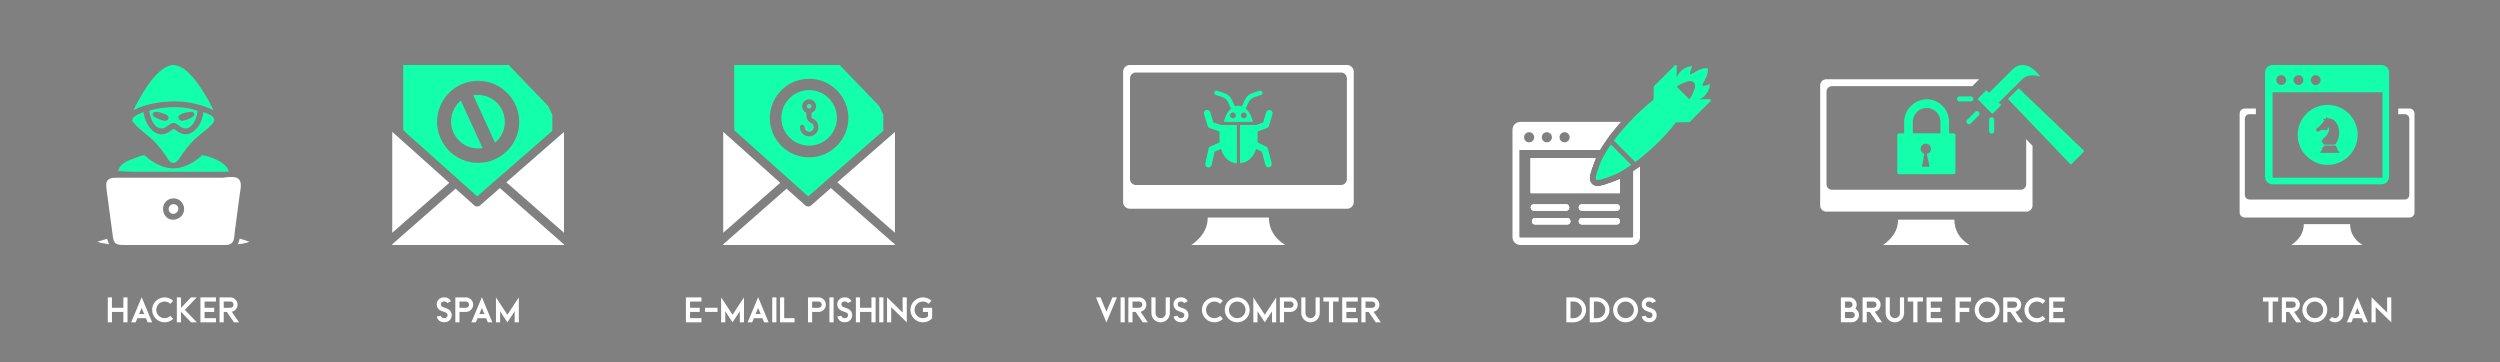<svg xmlns="http://www.w3.org/2000/svg" id="Main_Layer" viewBox="0 0 4000 580"><rect x="0" y="0" width="4000" height="580" fill="#808080" stroke="none"/><defs><style>      .st0, .st1 {        fill: #14ffab;      }      .st2, .st3 {        fill: #fff;      }      .st4 {        fill: #064d34;      }      .st3, .st1 {        fill-rule: evenodd;      }    </style></defs><g id="Icon_Names"><g><path class="st2" d="M204.03,475.82v39.89h-6.65v-16.62h-18.28v16.62h-6.65v-39.89h6.65v16.62h18.28v-16.62h6.65Z"></path><path class="st2" d="M243.43,515.71h-7.2l-2.76-6.62h-13.64l-2.77,6.62h-7.21l16.84-40.2,16.74,40.2ZM230.71,502.44l-4.03-9.68-4.05,9.68h8.08Z"></path><path class="st2" d="M277.13,510.21c-7.88,7.5-20.31,7.3-27.95-.44-7.64-7.74-7.66-20.18-.06-27.95,7.6-7.78,20.03-8.03,27.94-.56l-4.56,4.84c-5.27-4.97-13.56-4.81-18.63.38-5.07,5.18-5.05,13.47.04,18.63,5.09,5.16,13.38,5.29,18.63.3l4.58,4.82Z"></path><path class="st2" d="M314.9,515.71h-9.2l-16.12-16.87v16.87h-6.65v-39.89h6.65v16.87l15.94-16.87h9.15l-18.83,19.94,19.06,19.96Z"></path><path class="st2" d="M327.34,482.47v9.98h15.42v6.65h-15.42v9.96h18.2v6.65h-24.85v-39.89h24.85v6.65h-18.2Z"></path><path class="st2" d="M382.41,515.71h-8.07l-11.43-16.62h-4.94v16.61h-6.65v-39.89h17.18c5.97,0,10.96,4.53,11.56,10.47s-3.4,11.37-9.24,12.57l11.6,16.85ZM368.49,492.44c1.82.06,3.53-.88,4.46-2.44.93-1.57.93-3.52,0-5.08-.93-1.57-2.64-2.5-4.46-2.44h-10.53v9.97h10.53Z"></path></g><g><path class="st2" d="M722.71,504.25v.19c0,6.14-4.98,11.11-11.12,11.12h-1.76c-5.41.01-10.03-3.88-10.95-9.21l6.55-1.14c.37,2.14,2.23,3.7,4.4,3.69h1.76c2.47,0,4.47-2,4.47-4.47v-.19c0-1.86-1.16-3.53-2.9-4.18l-7.23-2.72c-5.03-1.89-8-7.11-7.04-12.4s5.56-9.14,10.94-9.14h1.76c4.24-.02,8.12,2.4,9.98,6.21l-5.97,2.94c-.75-1.53-2.31-2.51-4.01-2.5h-1.76c-2.16,0-4.01,1.54-4.4,3.67s.81,4.22,2.83,4.98l7.23,2.72c4.33,1.64,7.2,5.78,7.21,10.41Z"></path><path class="st2" d="M745.7,475.82c6.33.14,11.38,5.31,11.38,11.64s-5.06,11.5-11.38,11.64h-10.53v16.62h-6.65v-39.89h17.18ZM750.52,487.45c0-2.69-2.13-4.9-4.82-4.99h-10.53v9.97h10.53c2.69-.09,4.82-2.29,4.82-4.98Z"></path><path class="st2" d="M787.74,515.71h-7.2l-2.76-6.62h-13.64l-2.77,6.62h-7.21l16.84-40.2,16.74,40.2ZM775.01,502.44l-4.03-9.68-4.05,9.68h8.08Z"></path><path class="st2" d="M830.11,475.81v39.9h-6.65v-17.71l-11.64,17.67-11.64-17.67v17.71h-6.65v-39.9l18.29,27.77,18.29-27.77Z"></path></g><g><path class="st2" d="M1104.08,482.47v9.98h15.42v6.65h-15.42v9.96h18.2v6.65h-24.85v-39.89h24.85v6.65h-18.2Z"></path><path class="st2" d="M1128.05,499.07v-6.65h19.95v6.65h-19.95Z"></path><path class="st2" d="M1190.38,475.81v39.9h-6.65v-17.71l-11.64,17.67-11.64-17.67v17.71h-6.65v-39.9l18.29,27.77,18.29-27.77Z"></path><path class="st2" d="M1229.78,515.71h-7.2l-2.76-6.62h-13.64l-2.77,6.62h-7.21l16.84-40.2,16.74,40.2ZM1217.05,502.44l-4.03-9.68-4.05,9.68h8.08Z"></path><path class="st2" d="M1235.58,515.71v-39.89h6.65v39.89h-6.65Z"></path><path class="st2" d="M1271.33,509.06v6.65h-23.27v-39.89h6.65v33.24h16.62Z"></path><path class="st2" d="M1309.95,475.82c6.33.14,11.38,5.31,11.38,11.64s-5.06,11.5-11.38,11.64h-10.53v16.62h-6.65v-39.89h17.18ZM1314.77,487.45c0-2.69-2.13-4.9-4.82-4.99h-10.53v9.97h10.53c2.69-.09,4.82-2.29,4.82-4.98Z"></path><path class="st2" d="M1327.11,515.71v-39.89h6.65v39.89h-6.65Z"></path><path class="st2" d="M1363.57,504.25v.19c0,6.14-4.98,11.11-11.12,11.12h-1.76c-5.41.01-10.03-3.88-10.95-9.21l6.55-1.14c.37,2.14,2.23,3.7,4.4,3.69h1.76c2.47,0,4.47-2,4.47-4.47v-.19c0-1.86-1.16-3.53-2.9-4.18l-7.23-2.72c-5.03-1.89-8-7.11-7.04-12.4s5.56-9.14,10.94-9.14h1.76c4.24-.02,8.12,2.4,9.98,6.21l-5.97,2.94c-.75-1.53-2.31-2.51-4.01-2.5h-1.76c-2.16,0-4.01,1.54-4.4,3.67s.81,4.22,2.83,4.98l7.23,2.72c4.33,1.64,7.2,5.78,7.21,10.41Z"></path><path class="st2" d="M1400.97,475.82v39.89h-6.65v-16.62h-18.28v16.62h-6.65v-39.89h6.65v16.62h18.28v-16.62h6.65Z"></path><path class="st2" d="M1406.8,515.71v-39.89h6.65v39.89h-6.65Z"></path><path class="st2" d="M1450.86,475.82v40.04l-24.94-24.38v24.23h-6.65v-40.03l24.94,24.38v-24.24h6.65Z"></path><path class="st2" d="M1491.42,492.45v16.8l-1.03.98c-7.88,7.5-20.32,7.3-27.97-.44-7.64-7.75-7.67-20.19-.06-27.97,7.61-7.78,20.05-8.03,27.96-.56l-4.56,4.84c-5.15-4.86-13.2-4.83-18.32.06s-5.52,12.93-.9,18.3c4.62,5.37,12.63,6.18,18.23,1.85v-7.21h-8.12v-6.65h14.77Z"></path></g><g><path class="st2" d="M1787.09,475.82l-16.81,40.12-16.7-40.12h7.2l9.52,22.86,9.58-22.86h7.21Z"></path><path class="st2" d="M1792.9,515.71v-39.89h6.65v39.89h-6.65Z"></path><path class="st2" d="M1836.46,515.71h-8.07l-11.43-16.62h-4.94v16.61h-6.65v-39.89h17.18c5.97,0,10.96,4.53,11.56,10.47s-3.4,11.37-9.24,12.57l11.6,16.85ZM1822.54,492.44c1.82.06,3.53-.88,4.46-2.44.93-1.57.93-3.52,0-5.08-.93-1.57-2.64-2.5-4.46-2.44h-10.53v9.97h10.53Z"></path><path class="st2" d="M1871.77,475.82v25.17c0,8.15-6.61,14.76-14.76,14.76s-14.76-6.61-14.76-14.76v-25.17h6.65v25.17c0,4.48,3.63,8.11,8.11,8.11s8.11-3.63,8.11-8.11v-25.17h6.65Z"></path><path class="st2" d="M1901.57,504.25v.19c0,6.14-4.98,11.11-11.12,11.12h-1.76c-5.41.01-10.03-3.88-10.95-9.21l6.55-1.14c.37,2.14,2.23,3.7,4.4,3.69h1.76c2.47,0,4.47-2,4.47-4.47v-.19c0-1.86-1.16-3.53-2.9-4.18l-7.23-2.72c-5.03-1.89-8-7.11-7.04-12.4s5.56-9.14,10.94-9.14h1.76c4.24-.02,8.12,2.4,9.98,6.21l-5.97,2.94c-.75-1.53-2.31-2.51-4.01-2.5h-1.76c-2.16,0-4.01,1.54-4.4,3.67s.81,4.22,2.83,4.98l7.23,2.72c4.33,1.64,7.2,5.78,7.21,10.41Z"></path><path class="st2" d="M1956.74,510.21c-7.88,7.5-20.31,7.3-27.95-.44-7.64-7.74-7.66-20.18-.06-27.95,7.6-7.78,20.03-8.03,27.94-.56l-4.56,4.84c-5.27-4.97-13.56-4.81-18.63.38-5.07,5.18-5.05,13.47.04,18.63,5.09,5.16,13.38,5.29,18.63.3l4.58,4.82Z"></path><path class="st2" d="M1999.54,495.77c0,11.02-8.93,19.95-19.95,19.95s-19.95-8.93-19.95-19.95,8.93-19.95,19.95-19.95c11.01.01,19.94,8.94,19.95,19.95ZM1992.9,495.77c0-7.35-5.95-13.3-13.3-13.3s-13.3,5.96-13.3,13.3,5.95,13.3,13.3,13.3c7.34,0,13.29-5.96,13.3-13.3Z"></path><path class="st2" d="M2041.92,475.81v39.9h-6.65v-17.71l-11.64,17.67-11.64-17.67v17.71h-6.65v-39.9l18.29,27.77,18.29-27.77Z"></path><path class="st2" d="M2064.93,475.82c6.33.14,11.38,5.31,11.38,11.64s-5.06,11.5-11.38,11.64h-10.53v16.62h-6.65v-39.89h17.18ZM2069.75,487.45c0-2.69-2.13-4.9-4.82-4.99h-10.53v9.97h10.53c2.69-.09,4.82-2.29,4.82-4.98Z"></path><path class="st2" d="M2111.59,475.82v25.17c0,8.15-6.61,14.76-14.76,14.76s-14.75-6.61-14.75-14.76v-25.17h6.65v25.17c0,4.48,3.63,8.11,8.11,8.11s8.11-3.63,8.11-8.11v-25.17h6.65Z"></path><path class="st2" d="M2141.79,475.82v6.65h-8.87v33.24h-6.65v-33.24h-8.87v-6.65h24.39Z"></path><path class="st2" d="M2154.21,482.47v9.98h15.42v6.65h-15.42v9.96h18.2v6.65h-24.85v-39.89h24.85v6.65h-18.2Z"></path><path class="st2" d="M2209.28,515.71h-8.07l-11.43-16.62h-4.94v16.61h-6.65v-39.89h17.18c5.97,0,10.96,4.53,11.56,10.47s-3.4,11.37-9.24,12.57l11.6,16.85ZM2195.37,492.44c1.82.06,3.53-.88,4.46-2.44.93-1.57.93-3.52,0-5.08-.93-1.57-2.64-2.5-4.46-2.44h-10.53v9.97h10.53Z"></path></g><g><path class="st2" d="M2517.81,475.82c11.02,0,19.95,8.93,19.95,19.95s-8.93,19.95-19.95,19.95h-11.65v-39.9h11.65ZM2531.1,495.77c0-7.34-5.95-13.3-13.3-13.3h-5v26.6h5c7.34,0,13.3-5.95,13.3-13.3Z"></path><path class="st2" d="M2555.22,475.82c11.02,0,19.95,8.93,19.95,19.95s-8.93,19.95-19.95,19.95h-11.65v-39.9h11.65ZM2568.51,495.77c0-7.34-5.95-13.3-13.3-13.3h-5v26.6h5c7.34,0,13.3-5.95,13.3-13.3Z"></path><path class="st2" d="M2620.88,495.77c0,11.02-8.93,19.95-19.95,19.95s-19.95-8.93-19.95-19.95,8.93-19.95,19.95-19.95c11.01.01,19.94,8.94,19.95,19.95ZM2614.23,495.77c0-7.35-5.95-13.3-13.3-13.3s-13.3,5.96-13.3,13.3,5.96,13.3,13.3,13.3c7.34,0,13.29-5.96,13.3-13.3Z"></path><path class="st2" d="M2650.68,504.25v.19c0,6.14-4.98,11.11-11.12,11.12h-1.76c-5.41.01-10.03-3.88-10.95-9.21l6.55-1.14c.37,2.14,2.23,3.7,4.4,3.69h1.76c2.47,0,4.47-2,4.47-4.47v-.19c0-1.86-1.16-3.53-2.9-4.18l-7.23-2.72c-5.03-1.89-8-7.11-7.04-12.4.96-5.29,5.56-9.14,10.94-9.14h1.76c4.24-.02,8.12,2.4,9.98,6.21l-5.97,2.94c-.75-1.53-2.31-2.51-4.01-2.5h-1.76c-2.16,0-4.01,1.54-4.4,3.67s.81,4.22,2.83,4.98l7.23,2.72c4.33,1.64,7.2,5.78,7.21,10.41Z"></path></g><g><path class="st2" d="M2968.67,494.04c4.5,2.67,6.66,8.02,5.28,13.06s-5.97,8.54-11.2,8.54h-17.34v-39.83h13.71c4.32,0,8.29,2.4,10.29,6.22,2,3.83,1.72,8.45-.74,12h0ZM2952.06,492.42h7.05c2.75,0,4.97-2.23,4.97-4.98s-2.22-4.97-4.97-4.97h-7.05v9.95ZM2967.71,504.04c0-2.74-2.22-4.97-4.97-4.97h-10.69v9.93h10.69c2.74,0,4.97-2.22,4.97-4.97Z"></path><path class="st2" d="M3011.24,515.71h-8.07l-11.43-16.62h-4.94v16.61h-6.65v-39.89h17.18c5.97,0,10.96,4.53,11.56,10.47s-3.4,11.37-9.24,12.57l11.6,16.85ZM2997.33,492.44c1.82.06,3.53-.88,4.46-2.44.93-1.57.93-3.52,0-5.08-.93-1.57-2.64-2.5-4.46-2.44h-10.53v9.97h10.53Z"></path><path class="st2" d="M3046.55,475.82v25.17c0,8.15-6.61,14.76-14.76,14.76s-14.76-6.61-14.76-14.76v-25.17h6.65v25.17c0,4.48,3.63,8.11,8.11,8.11s8.11-3.63,8.11-8.11v-25.17h6.65Z"></path><path class="st2" d="M3076.75,475.82v6.65h-8.87v33.24h-6.65v-33.24h-8.87v-6.65h24.39Z"></path><path class="st2" d="M3089.17,482.47v9.98h15.42v6.65h-15.42v9.96h18.2v6.65h-24.85v-39.89h24.85v6.65h-18.2Z"></path><path class="st2" d="M3135.45,482.47v9.98h15.42v6.65h-15.42v16.61h-6.65v-39.89h24.85v6.65h-18.2Z"></path><path class="st2" d="M3199.33,495.77c0,11.02-8.93,19.95-19.95,19.95s-19.95-8.93-19.95-19.95,8.93-19.95,19.95-19.95c11.01.01,19.94,8.94,19.95,19.95ZM3192.68,495.77c0-7.35-5.96-13.3-13.3-13.3s-13.3,5.96-13.3,13.3,5.95,13.3,13.3,13.3c7.34,0,13.29-5.96,13.3-13.3Z"></path><path class="st2" d="M3236.22,515.71h-8.07l-11.44-16.62h-4.94v16.61h-6.65v-39.89h17.18c5.97,0,10.96,4.53,11.56,10.47s-3.4,11.37-9.24,12.57l11.6,16.85ZM3222.31,492.44c1.82.06,3.53-.88,4.46-2.44.93-1.57.93-3.52,0-5.08-.93-1.57-2.64-2.5-4.46-2.44h-10.53v9.97h10.53Z"></path><path class="st2" d="M3272.81,510.21c-7.88,7.5-20.31,7.3-27.95-.44-7.64-7.74-7.66-20.18-.06-27.95s20.03-8.03,27.94-.56l-4.56,4.84c-5.27-4.97-13.56-4.81-18.63.38-5.07,5.18-5.05,13.47.04,18.63,5.09,5.16,13.38,5.29,18.63.3l4.58,4.82Z"></path><path class="st2" d="M3285.27,482.47v9.98h15.42v6.65h-15.42v9.96h18.2v6.65h-24.85v-39.89h24.85v6.65h-18.2Z"></path></g><g><path class="st2" d="M3645.18,475.82v6.65h-8.87v33.24h-6.65v-33.24h-8.87v-6.65h24.39Z"></path><path class="st2" d="M3682.05,515.71h-8.07l-11.43-16.62h-4.94v16.61h-6.65v-39.89h17.18c5.97,0,10.96,4.53,11.56,10.47s-3.4,11.37-9.24,12.57l11.6,16.85ZM3668.13,492.44c1.82.06,3.53-.88,4.46-2.44.93-1.57.93-3.52,0-5.08-.93-1.57-2.64-2.5-4.46-2.44h-10.53v9.97h10.53Z"></path><path class="st2" d="M3723.68,495.77c0,11.02-8.93,19.95-19.95,19.95s-19.95-8.93-19.95-19.95,8.93-19.95,19.95-19.95c11.01.01,19.94,8.94,19.95,19.95ZM3717.03,495.77c0-7.35-5.96-13.3-13.3-13.3s-13.3,5.96-13.3,13.3,5.95,13.3,13.3,13.3c7.34,0,13.29-5.96,13.3-13.3Z"></path><path class="st2" d="M3749.29,475.82v26.59c0,5.38-3.24,10.23-8.21,12.29-4.97,2.06-10.69.92-14.49-2.88l4.7-4.7c1.9,1.9,4.76,2.47,7.25,1.44s4.11-3.46,4.11-6.14v-26.59h6.65Z"></path><path class="st2" d="M3788.64,515.71h-7.21l-2.76-6.62h-13.64l-2.77,6.62h-7.21l16.84-40.2,16.74,40.2ZM3775.91,502.44l-4.03-9.68-4.05,9.68h8.08Z"></path><path class="st2" d="M3826.04,475.82v40.04l-24.94-24.38v24.23h-6.65v-40.03l24.94,24.38v-24.24h6.65Z"></path></g></g><g id="Icons"><g><path class="st0" d="M341.38,176.47c-16.72-9.17-42.39-14.32-61.2-14.25l-.12-.11c-22.78.37-45.88,3.66-66.47,14.11,1.67-3.9,3.72-7.53,5.71-11.26,10.35-19.39,32.89-58.04,56.51-60.95,23.16-.9,44.91,34.96,54.96,52,3.82,6.47,7.92,13.43,10.61,20.46Z"></path><path class="st0" d="M271.13,171.48c-10.67.79-21.99,2.46-32.29,5.55.98,10.21,7.55,29.52,20.8,28.42,8.36-.69,14.14-12.9,22.75-7.27,4.76,3.42,9.89,8.29,16.21,7.21,11.18-1.92,16.69-18.59,17.56-28.13-14.05-5.34-30.12-6.28-45.03-5.78ZM265.62,193.1c-4.82.95-14.82-3.6-19.08-6.37-3.74-2.43-2.97-6.99,1.65-7.84,5.53-.25,11.61,1.98,16.68,3.95,6.55,2.55,6.37,8.32.75,10.26ZM291.81,193.38c-4.07-.19-8.46-4.25-5.38-8.36,3-4,13.74-5.55,18.54-6.11,1.08-.15,2.67-.33,3.56.34l.23.18c8.99,7.05-12.63,13.36-16.95,13.95Z"></path><path class="st0" d="M340.37,197.3c-5.16,6.28-12.13,11.48-18.43,16.56l-9.11,7.75c-5.94,5.54-11.52,11.91-16.4,18.4l-6.83,9.57c-2.37,3.37-5.29,8.66-9.17,10.4-7.53,3.4-11.55-5.63-15-10.53l-7.38-10.25c-4.51-5.83-9.45-11.41-14.83-16.45-9.47-8.9-20.62-15.9-29.04-25.9-1.97-2.33-3.58-3.74-2.08-6.84,2.45-5.07,12.09-8.62,17.16-10.47,1.04.2.75,2.23.92,3.22,3.2,18.53,19.62,41.06,40.08,28.58,1.23-.75,6.17-4.95,7.3-4.91,4.44.12,15.17,16.19,32.21,3.6,9.97-7.37,13.95-18.87,15.71-30.68,7.66,2.8,23.17,7.88,14.88,17.95Z"></path><path class="st0" d="M366.15,274.75h-155.99l-21.53-1.07c.23-.06.51-.58.68-1.14,3.5-11.89,16.86-16.18,27.27-19.93,2.44-.88,11.82-4.51,14.17-4.32.64.05,5.46,4.42,6.41,5.15,26.77,20.67,51.39,21.48,79.13,1.01,2.57-1.9,4.76-4.2,7.29-6.12l.22-.17c12.94,2.39,36.65,10.73,41.53,24.06.21.6.39,1.17.82,2.53Z"></path><g><path class="st2" d="M377.46,283.98c-3.32-1.01-7.14-.69-10.59-.71l-11.08,1.07h-168.87c-8.53.01-17.15.93-16.95,11.79.13,6.38,1.32,12.87,2.15,19.19l7.62,57c2.02,16.26,2.52,19.7,19.26,19.68h161.2c7.26-.01,12.11-1.57,14.16-10.08.82-3.44.77-7.29,1.25-10.81l7.87-59.53c1.19-8.88,5.73-24.04-6.02-27.6ZM279.25,351.41c-21.21,2.75-26.26-30.81-3.34-34.02,8.59-.55,16.21,4.4,18.18,13.05l.35,1.67c1.38,9.73-5.68,17.97-15.19,19.3Z"></path><path class="st2" d="M399.07,386.8l-4.86,1.75c-4.43,1.24-9.08,1.85-13.65,2.28,1.33-2.92,2.16-6.04,3-9.14l15.52,5.11Z"></path><path class="st2" d="M174.71,390.84l-12.63-2-6.34-2.06,14.97-4.51c1.42-.13,2.14,5.87,4.01,8.57Z"></path><path class="st2" d="M278.32,342.18c-10.19.72-11.77-13.81-1.38-15.59,10.67.09,11.25,13.18,1.38,15.59Z"></path></g></g><g><path class="st0" d="M737.36,160.99l34.74,76.01h-.25c-1.03.18-2.29.29-3.4.42-1.11.12-2.26.12-3.48.12-5.67.01-11.29-1.1-16.53-3.26-2.62-1.08-5.1-2.41-7.45-3.97-4.73-3.19-8.79-7.25-11.98-11.98-1.57-2.36-2.92-4.87-4.04-7.47-1.08-2.6-1.89-5.32-2.42-8.09-1.1-5.59-1.1-11.34,0-16.93.53-2.77,1.34-5.48,2.42-8.09,2.19-5.24,5.39-10.01,9.41-14.01.59-.59,1.19-1.17,1.75-1.68l1.24-1.06Z"></path><path class="st0" d="M804.42,178.46c4.39,10.6,4.39,22.49,0,33.08-1.08,2.6-2.41,5.1-3.97,7.44-1.58,2.35-3.4,4.53-5.41,6.52-.67.67-1.26,1.24-1.78,1.7l-1.21,1.06-34.75-75.82v-.08h.31c1.03-.15,2.3-.25,3.41-.38,1.1-.13,2.26-.13,3.45-.13,2.84,0,5.68.27,8.47.82,2.77.53,5.48,1.34,8.09,2.42,2.6,1.09,5.1,2.43,7.44,4,2.29,1.52,4.42,3.24,6.39,5.15l.19.2c2,2,3.8,4.2,5.39,6.55,1.57,2.35,2.91,4.85,3.99,7.46Z"></path><path class="st0" d="M876.93,169.39l-.13-.02-62.34-64.72v-.65h-169.27v104.36l88.18,78.84.38.36,29.76,26.59,120.18-104.86v-25.76l-6.77-14.15ZM829.49,207.8c-1.7,8.46-5.03,16.51-9.82,23.68-4.83,7.14-11,13.27-18.17,18.04-7.18,4.79-15.22,8.12-23.68,9.82-8.45,1.65-17.15,1.65-25.61,0-4.21-.85-8.34-2.1-12.31-3.74-3.98-1.66-7.78-3.69-11.37-6.08-3.59-2.4-6.95-5.13-9.99-8.19l-.19-.21c-2.97-3-5.65-6.28-7.98-9.79-2.39-3.58-4.43-7.39-6.09-11.35-1.64-3.98-2.89-8.1-3.73-12.32-1.65-8.44-1.65-17.14,0-25.58.84-4.22,2.09-8.34,3.73-12.32,1.66-3.99,3.7-7.8,6.11-11.39,4.78-7.12,10.9-13.24,18.04-18.03,3.57-2.4,7.39-4.43,11.35-6.09,4-1.63,8.16-2.87,12.4-3.7,4.22-.85,8.5-1.26,12.81-1.26s8.58.42,12.8,1.26c8.45,1.69,16.5,5.02,23.68,9.82,3.58,2.37,6.92,5.11,9.97,8.17,3.06,3.06,5.79,6.4,8.19,9.99,2.39,3.59,4.42,7.4,6.08,11.37,1.65,3.98,2.91,8.1,3.77,12.31,1.68,8.46,1.68,17.16,0,25.61Z"></path><g><path class="st2" d="M902.42,391.81c0,.05-.01.11-.03.16-.11.03-.23.03-.33,0h-274.13s-.11.02-.16.02-.11,0-.16-.02c-.04-.11-.04-.23,0-.33v-.8l101.35-88.99,29.89,26.74.02.06c1.33,1.18,2.99,1.77,4.66,1.77s3.32-.59,4.65-1.77l31.63-27.72,102.58,90.16v.55s.03.11.03.16Z"></path><polygon class="st2" points="627.6 210.94 718.76 292.5 627.6 372.41 627.6 210.94"></polygon><polygon class="st2" points="902.38 211.11 902.38 372.47 810.17 291.67 902.38 211.11"></polygon></g></g><g><g><path class="st0" d="M1406.51,169.39l-.14-.02-62.34-64.72v-.65h-169.27v104.36l88.19,78.85.38.36,29.77,26.59,120.18-104.86v-25.77l-6.77-14.14ZM1294.57,251.75c-1.87,0-3.74-.09-5.73-.28-13.54-1.2-26.53-6.93-36.6-16.13-2.93-2.67-5.63-5.65-8.04-8.87l-.12-.12v-.02s-.57-.56-.57-.56l-.85-1.44c-7.16-10.47-10.95-22.7-10.95-35.44,0-4.33.45-8.67,1.33-12.9,1.7-8.11,4.93-15.69,9.63-22.54l.86-1.45.55-.56.11-.11c.55-.73,1.11-1.45,1.68-2.16,1.56-1.9,3.25-3.74,5.07-5.5,1.02-1,1.99-1.87,2.93-2.67,6.4-5.45,13.69-9.49,21.65-12.01,4.32-1.37,8.82-2.27,13.37-2.68h.03s.02-.01.02-.01c2.02-.17,3.86-.26,5.63-.26,34.66,0,62.85,28.19,62.85,62.85s-28.19,62.86-62.85,62.86Z"></path><g><path class="st2" d="M1431.99,391.81c0,.05-.01.11-.03.16-.11.03-.23.03-.33,0h-274.13s-.11.02-.16.02-.11,0-.16-.02c-.04-.11-.04-.23,0-.33v-.8l101.35-88.99,29.89,26.74.02.06c1.33,1.18,2.99,1.77,4.66,1.77s3.32-.59,4.65-1.77l31.63-27.72,102.58,90.16v.55s.03.11.03.16Z"></path><polygon class="st2" points="1157.17 210.94 1248.34 292.5 1157.17 372.41 1157.17 210.94"></polygon><polygon class="st2" points="1431.96 211.11 1431.96 372.47 1339.75 291.67 1431.96 211.11"></polygon></g></g><g><circle class="st0" cx="1294.64" cy="170.04" r="3.7"></circle><path class="st0" d="M1294.64,144.12c-1.37,0-2.71.08-4.03.2-12.97,1.14-24.76,7.95-32.33,18.71-5.29,7.51-8.08,16.34-8.08,25.53s2.79,18.02,8.08,25.54c7.57,10.75,19.36,17.56,32.31,18.7,1.33.12,2.67.2,4.04.2,24.5,0,44.44-19.93,44.44-44.44s-19.93-44.44-44.44-44.44ZM1309.22,206.03c-1.05,5.97-5.95,10.88-11.92,11.93-.88.15-1.76.23-2.63.23-3.48,0-6.86-1.2-9.55-3.46-3.36-2.83-5.29-6.96-5.29-11.35,0-2.05,1.66-3.7,3.7-3.7s3.7,1.66,3.7,3.7c0,2.2.97,4.26,2.65,5.67,1.71,1.44,3.89,2.01,6.13,1.61,2.91-.51,5.4-3,5.91-5.91.61-3.5-1.22-6.88-4.46-8.23-3.97-1.64-6.53-5.61-7.36-10.11v-5.94c-3.47-1.53-6.58-5.61-6.58-10.43,0-6.13,4.98-11.11,11.11-11.11s11.11,4.98,11.11,11.11c0,4.82-3.11,8.9-7.35,10.43v5.94c-.06,1.47.72,2.78,1.89,3.27,6.47,2.67,10.14,9.4,8.92,16.35Z"></path></g></g><g><g><path class="st3" d="M2155.31,104h-347.61c-5.89,0-10.7,4.81-10.7,10.7v208.6c0,5.89,4.81,10.7,10.7,10.7h347.6c5.89,0,10.7-4.81,10.7-10.7V114.69c0-5.88-4.81-10.69-10.69-10.69ZM2155,286.55c0,5.2-4.25,9.45-9.45,9.45h-328.11c-5.19,0-9.44-4.25-9.44-9.44V125.47c-.04-5.22,4.24-9.47,9.43-9.47h328.13c5.22,0,9.44,4.27,9.44,9.47v161.08Z"></path><path class="st3" d="M2030.16,348c.25,16.91,7.23,32.09,26.11,44h-150.05c15.21-11.02,26.19-24.33,26.12-44h97.81Z"></path></g><path class="st1" d="M1953.93,200h25.07v61.44c-11.26-.87-21.16-8.54-25.51-23.29l-10.17,4.61-4.65,21.05c-.53,2.82-3.26,4.67-6.08,4.13-2.81-.54-4.66-3.26-4.12-6.07l5.14-23.6c.29-1.71,1.41-3.16,2.99-3.86l14.83-6.74c-.29-2.93-.4-14.42-.28-17.36l-15.66-5.41c-1.64-.57-2.81-1.88-3.28-3.9h-.02l-5.73-18.52c-.82-2.75.74-5.65,3.5-6.47.49-.15.99-.21,1.48-.21,2.23,0,4.31,1.45,4.98,3.71l4.97,16.46,12.54,4.03Z"></path><path class="st1" d="M2019.9,147.58c-.55-1.87-2.51-2.94-4.39-2.38-20.03,5.87-20.78,7.59-26.59,20.81-.56,1.26-1.17,2.64-1.84,4.12-1.81-.68-3.7-1.04-5.66-1.04h-.01c-1.93,0-3.85.36-5.66,1.04-.67-1.48-1.28-2.85-1.83-4.12-5.81-13.22-6.57-14.94-26.6-20.81-1.88-.56-3.83.51-4.39,2.39-.55,1.87.52,3.84,2.4,4.39,16.86,4.94,17.46,6.31,22.11,16.88.72,1.67,1.46,3.32,2.21,4.97-5.28,4.55-9.42,12.07-11.56,21.17h46.65c-2.13-9.1-6.27-16.62-11.55-21.17.85-1.87,1.56-3.49,2.21-4.97,4.64-10.57,5.25-11.94,22.11-16.88,1.87-.55,2.95-2.52,2.39-4.4ZM1972.72,189.39c-2.6,0-4.72-2.11-4.72-4.71h0c0-2.95,2.68-5.26,5.74-4.62,1.78.37,3.22,1.81,3.59,3.58.64,3.07-1.67,5.75-4.61,5.75ZM1994.93,184.67c0,2.61-2.13,4.72-4.73,4.72s-4.72-2.11-4.72-4.72,2.12-4.72,4.72-4.72,4.73,2.11,4.73,4.72Z"></path><path class="st1" d="M2026.92,204.96l-14.68,5.07c.13,2.99.02,14.54-.29,17.52l14.04,7.12c1.43.73,2.45,2.07,2.75,3.65l5.98,23.07c.64,2.79-1.12,5.57-3.92,6.21-2.8.62-5.57-1.13-6.2-3.93l-5.47-20.84-9.3-4.71c-4.39,14.57-14.2,22.12-25.83,23.01v-61.13h25.55l11.47-3.97,4.97-16.46c.82-2.75,3.72-4.32,6.47-3.5s4.31,3.72,3.49,6.46l-5.73,19.01h-.01c-.48,1.6-1.71,2.87-3.29,3.42Z"></path></g><g><g><path class="st3" d="M2615.8,272.1c-.94.66-1.87,1.3-2.8,1.92v104.77c0,.33-.15.63-.37.85-.23.23-.53.36-.85.36h-179.58c-.35,0-.63-.12-.85-.33l-.02-.02c-.2-.21-.33-.51-.33-.84v-138.91c.38.07.78.1,1.2.1h127.67c2.64-4.47,5.65-9.13,9.03-13.95.12-.18.25-.35.37-.53l6.5-9.21c.12-.16.24-.32.37-.48,5.29-6.89,11.11-13.87,17.35-20.83h-160.99c-3.22,0-6.18,1.25-8.4,3.28-.15.12-.28.25-.42.38-2.25,2.27-3.65,5.4-3.68,8.84v171.96c0,3.42,1.39,6.53,3.65,8.81l.02.02.03.03c2.28,2.28,5.4,3.68,8.8,3.68h179.02c3.43,0,6.55-1.42,8.81-3.68,2.26-2.26,3.67-5.39,3.67-8.84v-113.11l-8.2,5.73ZM2503.33,211.5c4.49,0,8.11,3.64,8.11,8.11s-3.64,8.11-8.11,8.11-8.1-3.64-8.1-8.11,3.63-8.11,8.1-8.11ZM2474.97,211.5c4.49,0,8.11,3.64,8.11,8.11s-3.64,8.11-8.11,8.11-8.11-3.64-8.11-8.11,3.64-8.11,8.11-8.11ZM2446.62,211.5c4.49,0,8.11,3.64,8.11,8.11s-3.64,8.11-8.11,8.11-8.11-3.64-8.11-8.11,3.63-8.11,8.11-8.11Z"></path><g><path class="st3" d="M2453.75,337c-2.51,0-4.55-2.23-4.55-5s2.04-5,4.55-5h52.49c2.51,0,4.55,2.23,4.55,5s-2.04,5-4.55,5h-52.49Z"></path><path class="st3" d="M2512.67,354c0,2.77-2.04,5-4.55,5h-52.49c-2.51,0-4.55-2.23-4.55-5s2.04-5,4.55-5h52.49c2.51,0,4.55,2.23,4.55,5Z"></path><path class="st3" d="M2591.79,354c0,2.77-2.06,5-4.6,5h-56.62c-2.54,0-4.6-2.23-4.6-5s2.06-5,4.6-5h56.62c2.54,0,4.6,2.23,4.6,5Z"></path><path class="st3" d="M2591.79,332c0,2.77-2.06,5-4.6,5h-56.62c-2.54,0-4.6-2.23-4.6-5s2.06-5,4.6-5h56.62c2.54,0,4.6,2.23,4.6,5Z"></path><path class="st3" d="M2592,286.53v22.47h-143v-56h104.01c-1.63,3.69-5.36,13.32-7.65,20.78-1.57,5.13-4.82,15.78,2.49,21.63l.03.02.02.02c2.2,1.73,4.95,2.61,8.18,2.61,3.01,0,6.8-.74,11.94-2.34,7.5-2.32,17.89-6.28,20.97-7.72.99-.47,2-.96,3.01-1.47Z"></path><path class="st3" d="M2591.79,354c0,2.77-2.06,5-4.6,5h-56.62c-2.54,0-4.6-2.23-4.6-5s2.06-5,4.6-5h56.62c2.54,0,4.6,2.23,4.6,5Z"></path><path class="st3" d="M2512.67,354c0,2.77-2.04,5-4.55,5h-52.49c-2.51,0-4.55-2.23-4.55-5s2.04-5,4.55-5h52.49c2.51,0,4.55,2.23,4.55,5Z"></path><path class="st3" d="M2510.79,332c0,2.77-2.04,5-4.55,5h-52.49c-2.51,0-4.55-2.23-4.55-5s2.04-5,4.55-5h52.49c2.51,0,4.55,2.23,4.55,5Z"></path><path class="st3" d="M2591.79,332c0,2.77-2.06,5-4.6,5h-56.62c-2.54,0-4.6-2.23-4.6-5s2.06-5,4.6-5h56.62c2.54,0,4.6,2.23,4.6,5Z"></path><path class="st3" d="M2592,286.53v22.47h-143v-56h104.01c-1.63,3.69-5.36,13.32-7.65,20.78-1.57,5.13-4.82,15.78,2.49,21.63l.03.02.02.02c2.2,1.73,4.95,2.61,8.18,2.61,3.01,0,6.8-.74,11.94-2.34,7.5-2.32,17.89-6.28,20.97-7.72.99-.47,2-.96,3.01-1.47Z"></path><path class="st3" d="M2453.75,337c-2.51,0-4.55-2.23-4.55-5s2.04-5,4.55-5h52.49c2.51,0,4.55,2.23,4.55,5s-2.04,5-4.55,5h-52.49Z"></path><path class="st3" d="M2512.67,354c0,2.77-2.04,5-4.55,5h-52.49c-2.51,0-4.55-2.23-4.55-5s2.04-5,4.55-5h52.49c2.51,0,4.55,2.23,4.55,5Z"></path><path class="st3" d="M2591.79,354c0,2.77-2.06,5-4.6,5h-56.62c-2.54,0-4.6-2.23-4.6-5s2.06-5,4.6-5h56.62c2.54,0,4.6,2.23,4.6,5Z"></path><path class="st3" d="M2591.79,332c0,2.77-2.06,5-4.6,5h-56.62c-2.54,0-4.6-2.23-4.6-5s2.06-5,4.6-5h56.62c2.54,0,4.6,2.23,4.6,5Z"></path><path class="st3" d="M2592,286.53v22.47h-143v-56h104.01c-1.63,3.69-5.36,13.32-7.65,20.78-1.57,5.13-4.82,15.78,2.49,21.63l.03.02.02.02c2.2,1.73,4.95,2.61,8.18,2.61,3.01,0,6.8-.74,11.94-2.34,7.5-2.32,17.89-6.28,20.97-7.72.99-.47,2-.96,3.01-1.47Z"></path></g></g><g><path class="st1" d="M2736.98,159.21c-.36-.37-.86-.53-1.36-.49l-16.57.17c10.52-4.29,16.95-15.52,16.56-24.58-2.68,1.22-5.34,2.26-7.92,2.88-11.54,2.79,7.48-12.99,4.64-27.81-7.75-1.65-18.23,4.27-24,8.06-8.23,5.4-2.35-6.33-.93-11.56-10.37.34-20.54,7.69-24.49,17.57v.08h-.34l.18-17.68c.04-.49-.12-.99-.48-1.36-.69-.68-1.84-.65-2.57.08l-33.05,33.06c-.34.34-.56.81-.57,1.31l-.42,20.84c-12.13,9.21-26.59,22.54-40.29,37.33-8.23,8.89-16.2,18.33-23.25,27.74l34.4,34.39c10.04-7.46,20.13-15.96,29.53-24.73,14.11-13.15,26.69-26.93,35.28-38.69l21.21-.42c.5,0,.97-.23,1.31-.57l33.05-33.05c.73-.73.77-1.88.08-2.57ZM2711.8,140.46c-1.22,4.36-3.41,11.23-8.75,18.33l-.08.1-20.24-20.24.15-.07c6.93-4.96,14.39-7.64,19.28-8.73,7-1.55,11.51,3.92,9.64,10.61Z"></path><path class="st1" d="M2577.45,231.28c-6.15,8.73-11.36,17.31-15.08,25.28-1.16,2.5-5.12,12.56-7.45,20.15-1.61,5.27-2.32,9.69-.82,10.89,1.33,1.05,5.77.18,10.95-1.43,7.56-2.34,17.33-6.12,19.71-7.23,7.96-3.75,16.56-8.93,25.31-15.04l-32.62-32.62Z"></path></g></g><g><g><g><path class="st3" d="M3241.92,222.76v72.14c0,4.79-3.91,8.71-8.7,8.71h-302.13c-4.78,0-8.68-3.92-8.68-8.7v-148.33c-.04-4.8,3.9-8.72,8.67-8.72h224.49l11.06-11.05h-244.5c-5.43,0-9.85,4.42-9.85,9.85v192.08c0,5.42,4.42,9.85,9.85,9.85h320.06c5.43,0,9.85-4.44,9.85-9.85v-95.38l-10.13-10.61Z"></path><path class="st3" d="M3126.97,351.48c.23,15.57,6.66,29.54,24.05,40.52h-138.16c14.01-10.15,24.11-22.4,24.05-40.52h90.07Z"></path></g><path class="st1" d="M3125.85,213.37h-7.31v-18.39c0-9.92-4.01-18.94-10.46-25.48h-.01c-6.45-6.55-15.36-10.61-25.15-10.61s-18.7,4.06-25.16,10.6h0c-6.81,6.55-11.05,15.57-11.05,25.49v18.39h-8.24c-1.55,0-2.8,1.27-2.8,2.83v59.74c0,1.55,1.27,2.82,2.82,2.82h87.37c1.55,0,2.82-1.27,2.82-2.82v-59.76c0-1.55-1.27-2.8-2.82-2.8ZM3087.39,266.77l-12.2.05,3.58-20.81c-3.39-1.09-5.83-4.3-5.76-8.07.1-4.34,3.69-7.97,8.03-8.09,4.68-.13,8.52,3.62,8.52,8.27,0,4.01-2.85,7.35-6.62,8.11l4.45,20.55ZM3104.72,213.37h-44.2v-18.59c0-6.07,2.49-11.59,6.49-15.58,4.01-4,9.54-6.47,15.62-6.47s11.6,2.48,15.6,6.49h.01c4,3.98,6.49,9.5,6.49,15.57v18.59Z"></path></g><g><path class="st0" d="M3150.26,198.71c-1.03,0-2.07-.4-2.86-1.18-1.58-1.58-1.58-4.14,0-5.71l12.86-12.86c1.58-1.58,4.14-1.58,5.71,0,1.58,1.58,1.58,4.14,0,5.71l-12.86,12.86c-.79.79-1.82,1.18-2.86,1.18Z"></path><g><path class="st0" d="M3186.69,213.8c-2.23,0-4.04-1.81-4.04-4.04v-18.19c0-2.23,1.81-4.04,4.04-4.04s4.04,1.81,4.04,4.04v18.19c0,2.23-1.81,4.04-4.04,4.04Z"></path><path class="st0" d="M3153.35,162.27h-18.19c-2.23,0-4.04-1.81-4.04-4.04s1.81-4.04,4.04-4.04h18.19c2.23,0,4.04,1.81,4.04,4.04s-1.81,4.04-4.04,4.04Z"></path></g></g><path class="st1" d="M3264.8,123c-4.18-1.63-8.5-2.48-12.96-2.48-6.7,0-12.2,2.14-16.52,6.39l-37.26,37.23,3.88,3.91-14.14,14.25-23.8-23.83,14.14-14.14,4.39,4.29,37.05-37.03c5.1-5.06,10.57-7.58,16.42-7.58,9.83,0,19.41,6.33,28.8,19h0ZM3335,241.75l-21.69,21.69c-34.65-36.13-65.92-68.95-100.55-105.1l17.13-17.13c36.11,34.68,68.94,65.94,105.11,100.55h0Z"></path></g><g><path class="st3" d="M3855.1,173.63h-17.85v9.09h10.46c3.96,0,7.15,3.24,7.15,7.18v122.14c0,3.95-3.22,7.16-7.16,7.16h-248.79c-3.93,0-7.16-3.22-7.16-7.16v-122.14c-.02-3.96,3.22-7.18,7.15-7.18h10.48v-9.09h-17.85c-4.46,0-8.11,3.65-8.11,8.11v158.17c0,4.47,3.65,8.11,8.11,8.11h263.57c4.46,0,8.11-3.64,8.11-8.11v-158.18c0-4.45-3.65-8.1-8.11-8.1Z"></path><path class="st3" d="M3760.21,358.64c.19,12.82,5.48,24.33,19.8,33.36h-113.77c11.53-8.36,19.86-18.45,19.81-33.36h74.17Z"></path><path class="st1" d="M3818.99,107.62v-.02s-.03-.01-.03-.01l-.02-.02c-2.19-2.19-5.22-3.57-8.53-3.57h-174.16c-3.13,0-6.01,1.21-8.18,3.18-.14.12-.27.24-.4.38-2.19,2.19-3.56,5.22-3.59,8.57v166.67c0,3.31,1.36,6.33,3.56,8.53l.05.05c2.2,2.22,5.24,3.57,8.56,3.57h174.16c3.34,0,6.37-1.37,8.58-3.57,2.19-2.19,3.57-5.23,3.57-8.57V116.15c0-3.31-1.36-6.33-3.56-8.53ZM3705.15,120.21c4.36,0,7.88,3.53,7.88,7.88s-3.53,7.89-7.88,7.89-7.89-3.54-7.89-7.89,3.54-7.88,7.89-7.88ZM3677.57,120.21c4.36,0,7.88,3.53,7.88,7.88s-3.53,7.89-7.88,7.89-7.89-3.54-7.89-7.89,3.54-7.88,7.89-7.88ZM3650.01,120.21c4.37,0,7.88,3.53,7.88,7.88s-3.53,7.89-7.88,7.89-7.88-3.54-7.88-7.89,3.52-7.88,7.88-7.88ZM3812.01,283.24c0,.33-.15.62-.35.83-.23.22-.52.35-.82.35h-173.58c-.34,0-.61-.11-.82-.32v-.02c-.2-.21-.34-.5-.34-.82v-135.75c.37.06.76.09,1.16.09h173.59c.39,0,.78-.03,1.16-.09v135.73Z"></path><path class="st1" d="M3724.27,167.81c-26.5,0-47.99,21.49-47.99,47.99s21.48,47.99,47.99,47.99,47.99-21.48,47.99-47.99-21.48-47.99-47.99-47.99ZM3708.97,210.44c-3.24.04-5.33-5.21.55-6.7,3.57-3.6,6.74-7.25,9.56-10.96l-1.76-1.84c-1.22-1.26-.93-.92.5-.94l3.96-.02-.13-1.99c-.09-1.26-.26-1.31.92-.36l2.58,1.61h.32c18.27.74,22.15,29.28,10.63,42.08h-17.07c-5.05-3.77-5.28-6.57-.8-10.48,4.29-3.75,7.94-7.76,8.22-13.84.17-3.64-2.5-4.31-2.4-1.3.15,4.5-.45,1.98-7.51,2.21-1.12.04-1.99,0-2.8.22-2.16.58-1.58,2.25-4.78,2.29ZM3742.75,244.63h-30.27v-2.21h1.48v-2.21h1.48v-2.95h.74v-2.21h2.21v-2.21h19.2v2.21h1.48v2.21h.74v2.95h1.48v2.21h1.48v2.21Z"></path></g></g><rect class="st4" x="2640.57" y="-1360.35" width="542.44" height="43.85"></rect></svg>